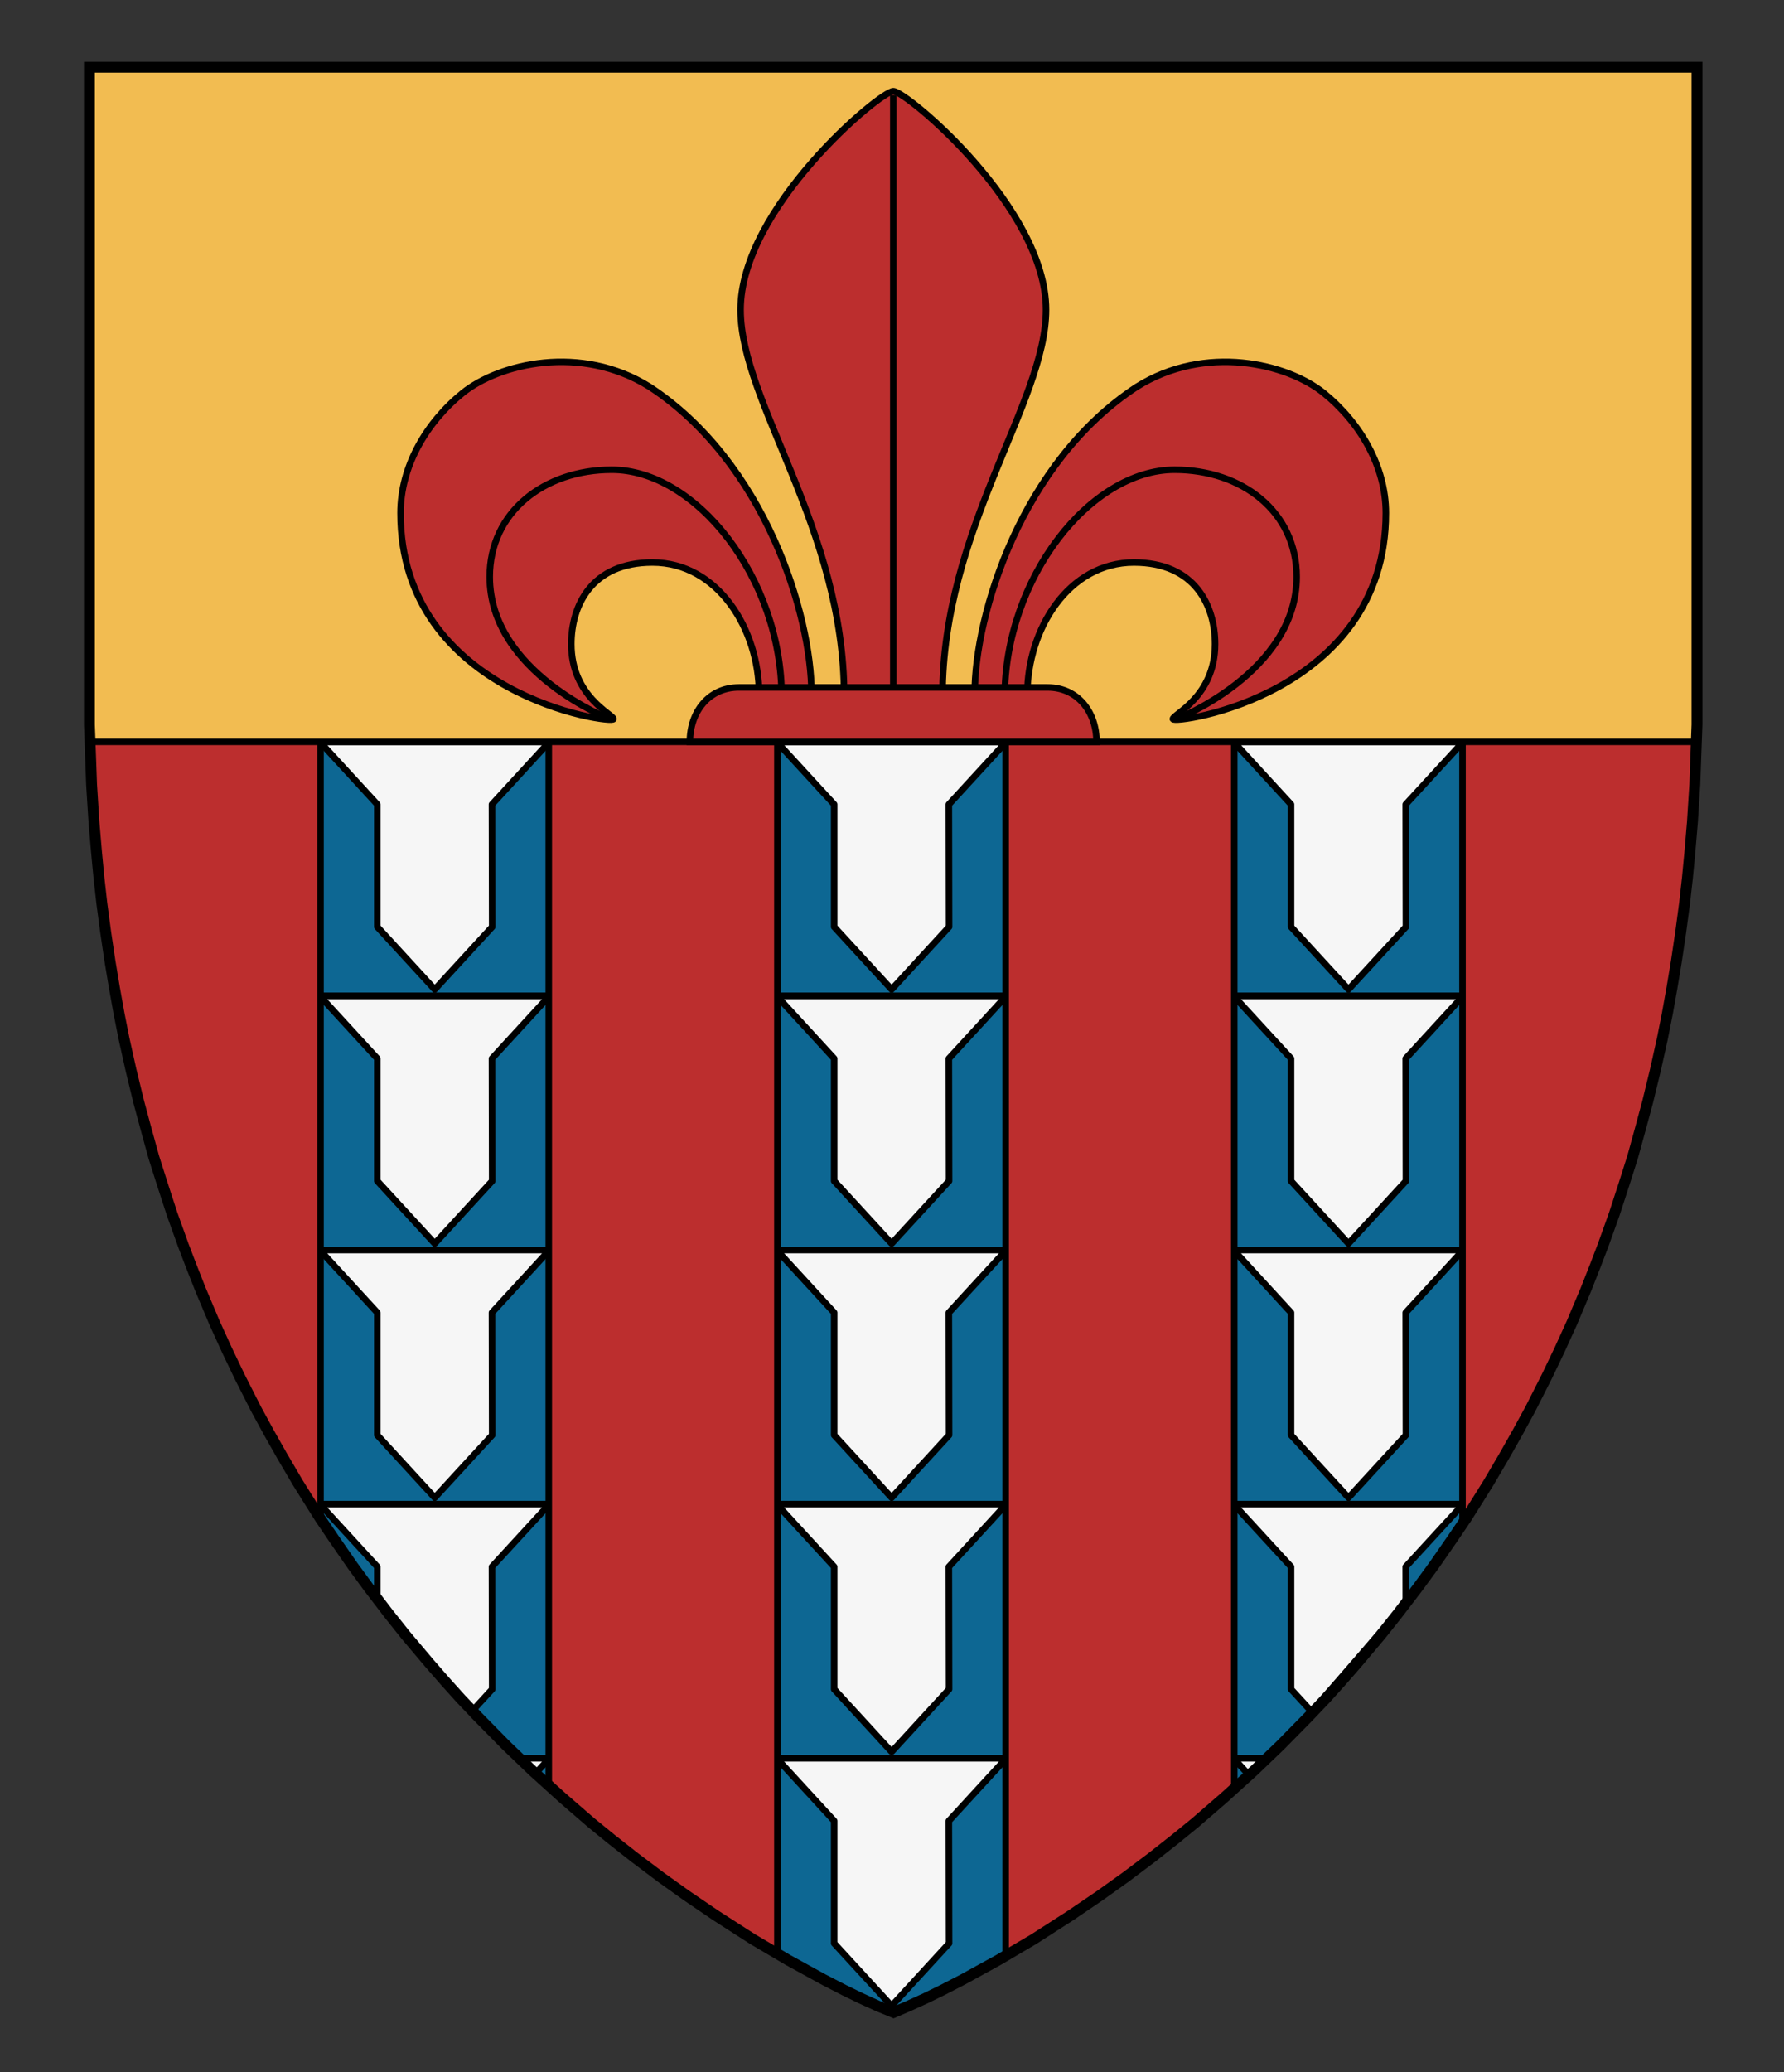 <?xml version="1.0" encoding="UTF-8" standalone="no"?>
<!-- Generator: Adobe Illustrator 16.0.0, SVG Export Plug-In . SVG Version: 6.00 Build 0)  -->

<svg
   xmlns:dc="http://purl.org/dc/elements/1.1/"
   xmlns:cc="http://creativecommons.org/ns#"
   xmlns:rdf="http://www.w3.org/1999/02/22-rdf-syntax-ns#"
   xmlns:svg="http://www.w3.org/2000/svg"
   xmlns="http://www.w3.org/2000/svg"
   xmlns:sodipodi="http://sodipodi.sourceforge.net/DTD/sodipodi-0.dtd"
   xmlns:inkscape="http://www.inkscape.org/namespaces/inkscape"
   version="1.1"
   id="Layer_1"
   x="0px"
   y="0px"
   width="820px"
   height="952px"
   viewBox="0 0 820 952"
   enable-background="new 0 0 820 952"
   xml:space="preserve"
   inkscape:version="0.92.2 (5c3e80d, 2017-08-06)"
   sodipodi:docname="Ywen_de_Groet1.svg"><rect x="0" y="0" width="820" height="952" fill="#333333" stroke="none"/><defs
     id="defs17" /><sodipodi:namedview
     pagecolor="#ffffff"
     bordercolor="#666666"
     borderopacity="1"
     objecttolerance="10"
     gridtolerance="10"
     guidetolerance="10"
     inkscape:pageopacity="0"
     inkscape:pageshadow="2"
     inkscape:window-width="640"
     inkscape:window-height="480"
     id="namedview15"
     showgrid="false"
     inkscape:zoom="0.24789916"
     inkscape:cx="410"
     inkscape:cy="476"
     inkscape:window-x="0"
     inkscape:window-y="0"
     inkscape:window-maximized="0"
     inkscape:current-layer="Layer_1" /><g
     id="g955"><g
       id="g891"><g
         id="g4"
         transform="translate(10,178.7)"><polygon
           style="fill:#0d6793;fill-opacity:1"
           points="742.8,340.2 746.2,327.6 749.8,312.8 753,298.4 755.3,286.8 757.4,275.1 759.4,263.1 761.4,249.7 763.2,236.2 764.5,224.6 765.6,213.1 766.8,199 767.9,181.7 768.3,170.5 768.9,154.2 768.9,-147.8 30,-147.8 30,154.2 30.6,170.5 31,181.7 32.1,199 33.3,213.1 34.4,224.6 35.7,236.2 37.5,249.7 39.5,263.1 41.5,275.1 43.6,286.8 45.9,298.4 49.1,312.8 52.7,327.6 56,340.2 59.6,352.9 63.6,365.5 68,379 73.2,393.5 76.8,402.9 81.1,413.8 87.6,429.2 93.2,441.5 99,453.6 106.6,468.6 112.6,479.6 118.6,490.2 125.7,502.3 129.5,508.4 136.1,518.9 142.4,528.2 151,540.6 158.4,550.7 167.5,562.6 175.3,572.4 186.1,585.2 193.5,593.7 200.7,601.7 208.6,610 221.5,623.1 233.6,634.7 247.2,647 260.6,658.6 269.8,666.1 280.6,674.6 292.7,683.7 304.6,692.2 318,701.3 334.8,712.1 351.1,721.7 367.3,730.6 376.8,735.5 384.6,739.3 392.3,742.8 399.6,745.8 406.6,742.8 414.3,739.3 422.1,735.5 431.6,730.6 447.8,721.7 464.1,712.1 480.9,701.3 494.3,692.2 506.2,683.7 518.3,674.6 529.1,666.1 538.3,658.6 551.7,647 565.3,634.7 577.4,623.1 590.3,610 598.2,601.7 605.4,593.7 612.8,585.2 623.6,572.4 631.4,562.6 640.5,550.7 647.9,540.6 656.5,528.2 662.8,518.9 669.4,508.4 673.2,502.3 680.3,490.2 686.3,479.6 692.3,468.6 699.9,453.6 705.7,441.5 711.3,429.2 717.8,413.8 722.2,402.9 725.7,393.5 730.9,379 735.3,365.5 739.3,352.9 "
           id="polygon2" /></g><path
         style="fill:#0d6793;fill-opacity:1;stroke:#000f00;stroke-width:3;stroke-linejoin:round;stroke-miterlimit:10;stroke-opacity:1"
         d="m 143.69,691.02 h 534.169 c -27.712,44.533 -58.914,84.412 -95.779,116.74 H 239.231 c -36.482,-34.635 -67.791,-74.045 -95.541,-116.74 z"
         id="rect6-6"
         inkscape:connector-curvature="0"
         sodipodi:nodetypes="ccccc" /><path
         style="fill:#0d6793;fill-opacity:1;stroke:#000000;stroke-width:3;stroke-linejoin:round;stroke-miterlimit:10;stroke-opacity:1"
         d="M 53.126,457.54 H 767.835 c -6.568,41.066 -18.58,79.201 -31.699,116.74 H 84.859 C 71.907,535.582 60.857,496.712 53.126,457.54 Z"
         id="rect6-3"
         inkscape:connector-curvature="0"
         sodipodi:nodetypes="ccccc" /><g
         id="g863"><path
           sodipodi:nodetypes="ccccccccc"
           style="fill:#f6f6f6;fill-opacity:1;stroke:#000000;stroke-width:3;stroke-linejoin:round;stroke-miterlimit:10;stroke-opacity:1"
           inkscape:connector-curvature="0"
           stroke-miterlimit="10"
           d="M 602.893,786.33 593.427,776.028 V 719.752 L 567.027,691.02 h 50.9 54.6 l -26.4,28.732 0.03,16.67 z"
           id="path48-62" /><path
           sodipodi:nodetypes="cccc"
           style="fill:#f6f6f6;fill-opacity:1;stroke:#000000;stroke-width:3;stroke-linejoin:round;stroke-miterlimit:10;stroke-opacity:1"
           inkscape:connector-curvature="0"
           stroke-miterlimit="10"
           d="M 573.619,814.935 567.027,807.76 h 15.481 z"
           id="path48-26" /><path
           style="fill:#f6f6f6;fill-opacity:1;stroke:#000000;stroke-width:3;stroke-linejoin:round;stroke-miterlimit:10"
           inkscape:connector-curvature="0"
           stroke-miterlimit="10"
           d="m 646.227,425.808 -26.4,28.732 -26.4,-28.732 V 369.532 L 567.027,340.8 c 0,0 25.2,0 50.9,0 27,0 54.6,0 54.6,0 l -26.4,28.732 z"
           id="path48-85" /><path
           style="fill:#f6f6f6;fill-opacity:1;stroke:#000000;stroke-width:3;stroke-linejoin:round;stroke-miterlimit:10"
           inkscape:connector-curvature="0"
           stroke-miterlimit="10"
           d="m 646.227,542.548 -26.4,28.732 -26.4,-28.732 V 486.272 L 567.027,457.54 c 0,0 25.2,0 50.9,0 27,0 54.6,0 54.6,0 l -26.4,28.732 z"
           id="path48-6" /><path
           style="fill:#f6f6f6;fill-opacity:1;stroke:#000000;stroke-width:3;stroke-linejoin:round;stroke-miterlimit:10"
           inkscape:connector-curvature="0"
           stroke-miterlimit="10"
           d="m 646.227,659.288 -26.4,28.732 -26.4,-28.732 V 603.012 L 567.027,574.28 c 0,0 25.2,0 50.9,0 27,0 54.6,0 54.6,0 l -26.4,28.732 z"
           id="path48-86" /></g><g
         id="g849"><path
           style="fill:#f6f6f6;fill-opacity:1;stroke:#000000;stroke-width:3;stroke-linejoin:round;stroke-miterlimit:10"
           inkscape:connector-curvature="0"
           stroke-miterlimit="10"
           d="m 436.227,425.808 -26.4,28.732 -26.4,-28.732 V 369.532 L 357.027,340.8 c 0,0 25.2,0 50.9,0 27,0 54.6,0 54.6,0 l -26.4,28.732 z"
           id="path48" /><path
           style="fill:#f6f6f6;fill-opacity:1;stroke:#000000;stroke-width:3;stroke-linejoin:round;stroke-miterlimit:10"
           inkscape:connector-curvature="0"
           stroke-miterlimit="10"
           d="m 436.227,542.548 -26.4,28.732 -26.4,-28.732 V 486.272 L 357.027,457.54 c 0,0 25.2,0 50.9,0 27,0 54.6,0 54.6,0 l -26.4,28.732 z"
           id="path48-0" /><path
           style="fill:#f6f6f6;fill-opacity:1;stroke:#000000;stroke-width:3;stroke-linejoin:round;stroke-miterlimit:10"
           inkscape:connector-curvature="0"
           stroke-miterlimit="10"
           d="m 436.227,659.288 -26.4,28.732 -26.4,-28.732 V 603.012 L 357.027,574.28 c 0,0 25.2,0 50.9,0 27,0 54.6,0 54.6,0 l -26.4,28.732 z"
           id="path48-3" /><path
           style="fill:#f6f6f6;fill-opacity:1;stroke:#000000;stroke-width:3;stroke-linejoin:round;stroke-miterlimit:10"
           inkscape:connector-curvature="0"
           stroke-miterlimit="10"
           d="m 436.227,776.028 -26.4,28.732 -26.4,-28.732 V 719.752 L 357.027,691.02 c 0,0 25.2,0 50.9,0 27,0 54.6,0 54.6,0 l -26.4,28.732 z"
           id="path48-9" /><path
           style="fill:#f6f6f6;fill-opacity:1;stroke:#000000;stroke-width:3;stroke-linejoin:round;stroke-miterlimit:10"
           inkscape:connector-curvature="0"
           stroke-miterlimit="10"
           d="m 436.227,892.768 -26.4,28.732 -26.4,-28.732 V 836.492 L 357.027,807.76 c 0,0 25.2,0 50.9,0 27,0 54.6,0 54.6,0 l -26.4,28.732 z"
           id="path48-2" /></g><g
         id="g856"><path
           style="fill:#f6f6f6;fill-opacity:1;stroke:#000000;stroke-width:3;stroke-linejoin:round;stroke-miterlimit:10"
           inkscape:connector-curvature="0"
           stroke-miterlimit="10"
           d="m 226.227,659.288 -26.4,28.732 -26.4,-28.732 V 603.012 L 147.027,574.28 c 0,0 25.2,0 50.9,0 27,0 54.6,0 54.6,0 l -26.4,28.732 z"
           id="path48-8" /><path
           style="fill:#f6f6f6;fill-opacity:1;stroke:#000000;stroke-width:3;stroke-linejoin:round;stroke-miterlimit:10"
           inkscape:connector-curvature="0"
           stroke-miterlimit="10"
           d="m 226.227,425.808 -26.4,28.732 -26.4,-28.732 V 369.532 L 147.027,340.8 c 0,0 25.2,0 50.9,0 27,0 54.6,0 54.6,0 l -26.4,28.732 z"
           id="path48-5" /><path
           sodipodi:nodetypes="ccccccccc"
           style="fill:#f6f6f6;fill-opacity:1;stroke:#000000;stroke-width:3;stroke-linejoin:round;stroke-miterlimit:10;stroke-opacity:1"
           inkscape:connector-curvature="0"
           stroke-miterlimit="10"
           d="m 226.227,776.028 -9.189,10.001 L 173.427,735.478 V 719.752 L 147.027,691.02 h 50.9 54.6 l -26.4,28.732 z"
           id="path48-04" /><path
           style="fill:#f6f6f6;fill-opacity:1;stroke:#000000;stroke-width:3;stroke-linejoin:round;stroke-miterlimit:10"
           inkscape:connector-curvature="0"
           stroke-miterlimit="10"
           d="m 226.227,542.548 -26.4,28.732 -26.4,-28.732 V 486.272 L 147.027,457.54 c 0,0 25.2,0 50.9,0 27,0 54.6,0 54.6,0 l -26.4,28.732 z"
           id="path48-38" /><path
           sodipodi:nodetypes="cccc"
           style="fill:#f6f6f6;fill-opacity:1;stroke:#000000;stroke-width:3;stroke-linejoin:round;stroke-miterlimit:10;stroke-opacity:1"
           inkscape:connector-curvature="0"
           stroke-miterlimit="10"
           d="M 238.481,807.76 H 252.527 l -6.25,6.802 z"
           id="path48-92" /></g><path
         style="fill:#bc2e2e;fill-opacity:1;stroke:#000000;stroke-width:3;stroke-miterlimit:4;stroke-dasharray:none;stroke-opacity:1"
         d="M 41.102,30.9 V 332.9 l 0.604,16.309 0.416,11.188 1.115,17.352 1.146,14.084 1.121,11.48 1.309,11.584 1.75,13.484 2,13.48 1.998,12 2.146,11.703 2.32,11.557 3.188,14.445 3.578,14.709 3.355,12.652 3.582,12.713 3.928,12.559 4.457,13.477 5.197,14.59 3.539,9.344 4.336,10.898 6.525,15.379 5.561,12.289 5.822,12.156 7.627,14.986 5.928,11.006 6.01,10.641 7.143,12.043 3.789,6.148 6.658,10.43 0.073,0.107 V 30.943 Z M 252.231,30.943 V 820.279 l 6.04,5.488 13.402,11.51 9.25,7.584 10.75,8.461 12.098,9.092 11.885,8.51 13.438,9.129 16.832,10.736 11.397,6.76 V 30.943 Z m 210,0 V 898.467 l 12.945,-7.678 16.832,-10.736 13.432,-9.129 11.883,-8.51 12.105,-9.092 10.75,-8.461 9.25,-7.584 13.395,-11.51 4.5,-4.086 c 11.523,-10.468 11.523,-10.465 7.3e-4,-0.002 V 30.943 Z m 210,0 V 700.02 l 1.621,-2.434 6.658,-10.43 3.789,-6.148 7.139,-12.043 6.01,-10.641 5.932,-11.006 7.627,-14.986 5.816,-12.156 5.566,-12.289 6.518,-15.379 4.344,-10.898 3.531,-9.344 5.203,-14.59 4.455,-13.477 3.926,-12.559 3.582,-12.713 3.361,-12.652 3.578,-14.709 3.184,-14.445 2.324,-11.557 2.146,-11.703 1.99,-12 2,-13.48 1.75,-13.484 1.316,-11.584 1.121,-11.48 1.143,-14.084 1.117,-17.352 0.416,-11.188 L 780,332.9 V 30.9 Z"
         id="polygon5"
         inkscape:connector-curvature="0"
         sodipodi:nodetypes="ccccccccccccccccccccccccccccccccccccccccccccccccccccccccccccccccccccccccccccccccccccccccccccccc" /><polygon
         style="fill:#f2bc51;stroke:#000000;stroke-width:3;stroke-miterlimit:10"
         stroke-miterlimit="10"
         points="770,-147.8 31.1,-147.8 31.1,154.2 31.4,162.1 769.7,162.1 770,154.2 "
         id="polygon20"
         transform="translate(10,178.7)" /><g
         id="g56"
         transform="translate(10,178.7)"><path
           style="fill:none;stroke:#000000;stroke-width:5;stroke-miterlimit:10"
           d="m 606.5,593.7 7.4,-8.5 10.8,-12.8 7.8,-9.8 9.1,-11.9 7.4,-10.1 8.6,-12.4 6.3,-9.3 6.6,-10.5 3.8,-6.1 7.1,-12.1 6,-10.6 6,-11 7.6,-15 5.8,-12.1 5.6,-12.3 6.5,-15.4 4.3,-10.9 3.6,-9.4 5.2,-14.5 4.4,-13.5 4,-12.6 3.5,-12.7 3.4,-12.6 3.6,-14.8 3.2,-14.4 2.3,-11.6 2.1,-11.7 2,-12 2,-13.4 1.8,-13.5 1.3,-11.6 1.1,-11.5 1.2,-14.1 1.1,-17.3 0.4,-11.2 0.6,-16.3 v -302 H 31.1 v 302 l 0.6,16.3 0.4,11.2 1.1,17.3 1.2,14.1 1.1,11.5 1.3,11.6 1.8,13.5 2,13.4 2,12 2.1,11.7 2.3,11.6 3.2,14.4 3.6,14.8 3.4,12.6 3.5,12.7 4,12.6 4.4,13.5 5.2,14.5 3.6,9.4 4.3,10.9 6.5,15.4 5.6,12.3 5.8,12.1 7.6,15 6,11 6,10.6 7.1,12.1 3.8,6.1 6.6,10.5 6.3,9.3 8.6,12.4 7.4,10.1 9.1,11.9 7.8,9.8 10.8,12.8 7.4,8.5 7.2,8 7.9,8.3 12.9,13.1 12.1,11.6 13.6,12.3 13.4,11.6 9.2,7.5 10.8,8.5 12.1,9.1 11.9,8.5 13.4,9.1 16.8,10.8 16.3,9.6 16.2,8.9 9.5,4.9 7.8,3.8 7.7,3.5 7.3,3 7,-3 7.7,-3.5 7.8,-3.8 9.5,-4.9 16.2,-8.9 16.3,-9.6 16.8,-10.8 13.4,-9.1 11.9,-8.5 12.1,-9.1 10.8,-8.5 9.2,-7.5 13.4,-11.6 13.6,-12.3 12.1,-11.6 12.9,-13.1 7.9,-8.3 z"
           id="polygon54"
           inkscape:connector-curvature="0" /></g></g><g
       transform="translate(0,-0.3)"
       id="g90"><g
         id="g68"><path
           inkscape:connector-curvature="0"
           id="path62"
           d="m 348.9,319.3 c 0,-29.9 -18.9,-60.6 -49,-60.6 -28.2,0 -37.3,20 -37.3,37.5 0,24.2 19.4,32.3 19.4,34.4 0,2.6 -97.9,-10.9 -97.9,-94.6 0,-21.4 11.8,-41.6 28.6,-55.2 16.8,-13.5 54.3,-22.6 85.9,-2.8 52.8,34.6 74.4,104.2 74.4,141.1"
           style="fill:#bc2e2e;fill-opacity:1;stroke:#000000;stroke-width:3;stroke-miterlimit:10" /><g
           id="g66"><path
             inkscape:connector-curvature="0"
             id="path64"
             d="m 359.3,320.7 c 0,-55 -39.5,-104.6 -78.1,-104.6 -31,0 -56.1,19.4 -56.1,49.2 0,44.1 55.8,65.6 55.8,65.6"
             style="fill:none;stroke:#000000;stroke-width:3;stroke-miterlimit:10" /></g></g><g
         id="g76"><path
           inkscape:connector-curvature="0"
           id="path70"
           d="m 472.2,319.3 c 0,-29.9 18.9,-60.6 49,-60.6 28.2,0 37.3,20 37.3,37.5 0,24.2 -19.4,32.3 -19.4,34.4 0,2.6 97.9,-10.9 97.9,-94.6 0,-21.4 -11.8,-41.6 -28.6,-55.2 C 591.6,167.3 554.1,158.2 522.5,178 469.6,212.6 448,282.3 448,319.1"
           style="fill:#bc2e2e;fill-opacity:1;stroke:#000000;stroke-width:3;stroke-miterlimit:10" /><g
           id="g74"><path
             inkscape:connector-curvature="0"
             id="path72"
             d="m 540.2,330.9 c 0,0 55.8,-21.5 55.8,-65.6 0,-29.9 -25.1,-49.2 -56.1,-49.2 -38.6,0 -78.1,49.6 -78.1,104.6"
             style="fill:none;stroke:#000000;stroke-width:3;stroke-miterlimit:10" /></g></g><g
         id="g82"><path
           inkscape:connector-curvature="0"
           id="path78"
           d="m 433.2,320.2 c 0,-77.2 47.6,-134.9 47.6,-177.6 0,-46.8 -64.2,-100.4 -70.2,-100.4 -6,0 -70.2,53.6 -70.2,100.4 0,42.7 47.6,100.4 47.6,177.6"
           style="fill:#bc2e2e;fill-opacity:1;stroke:#000000;stroke-width:3;stroke-miterlimit:10" /><line
           id="line80"
           y2="320.6"
           x2="410.6"
           y1="44"
           x1="410.6"
           style="fill:none;stroke:#000000;stroke-width:3;stroke-miterlimit:10" /></g><g
         id="g88"><g
           id="g86"><path
             inkscape:connector-curvature="0"
             id="path84"
             d="m 504,341.1 c 0,-13.8 -8.7,-25 -22.5,-25 H 339.6 c -13.8,0 -22.5,11.2 -22.5,25 z"
             style="fill:#bc2e2e;fill-opacity:1;stroke:#000000;stroke-width:3;stroke-miterlimit:10" /></g></g></g></g></svg>